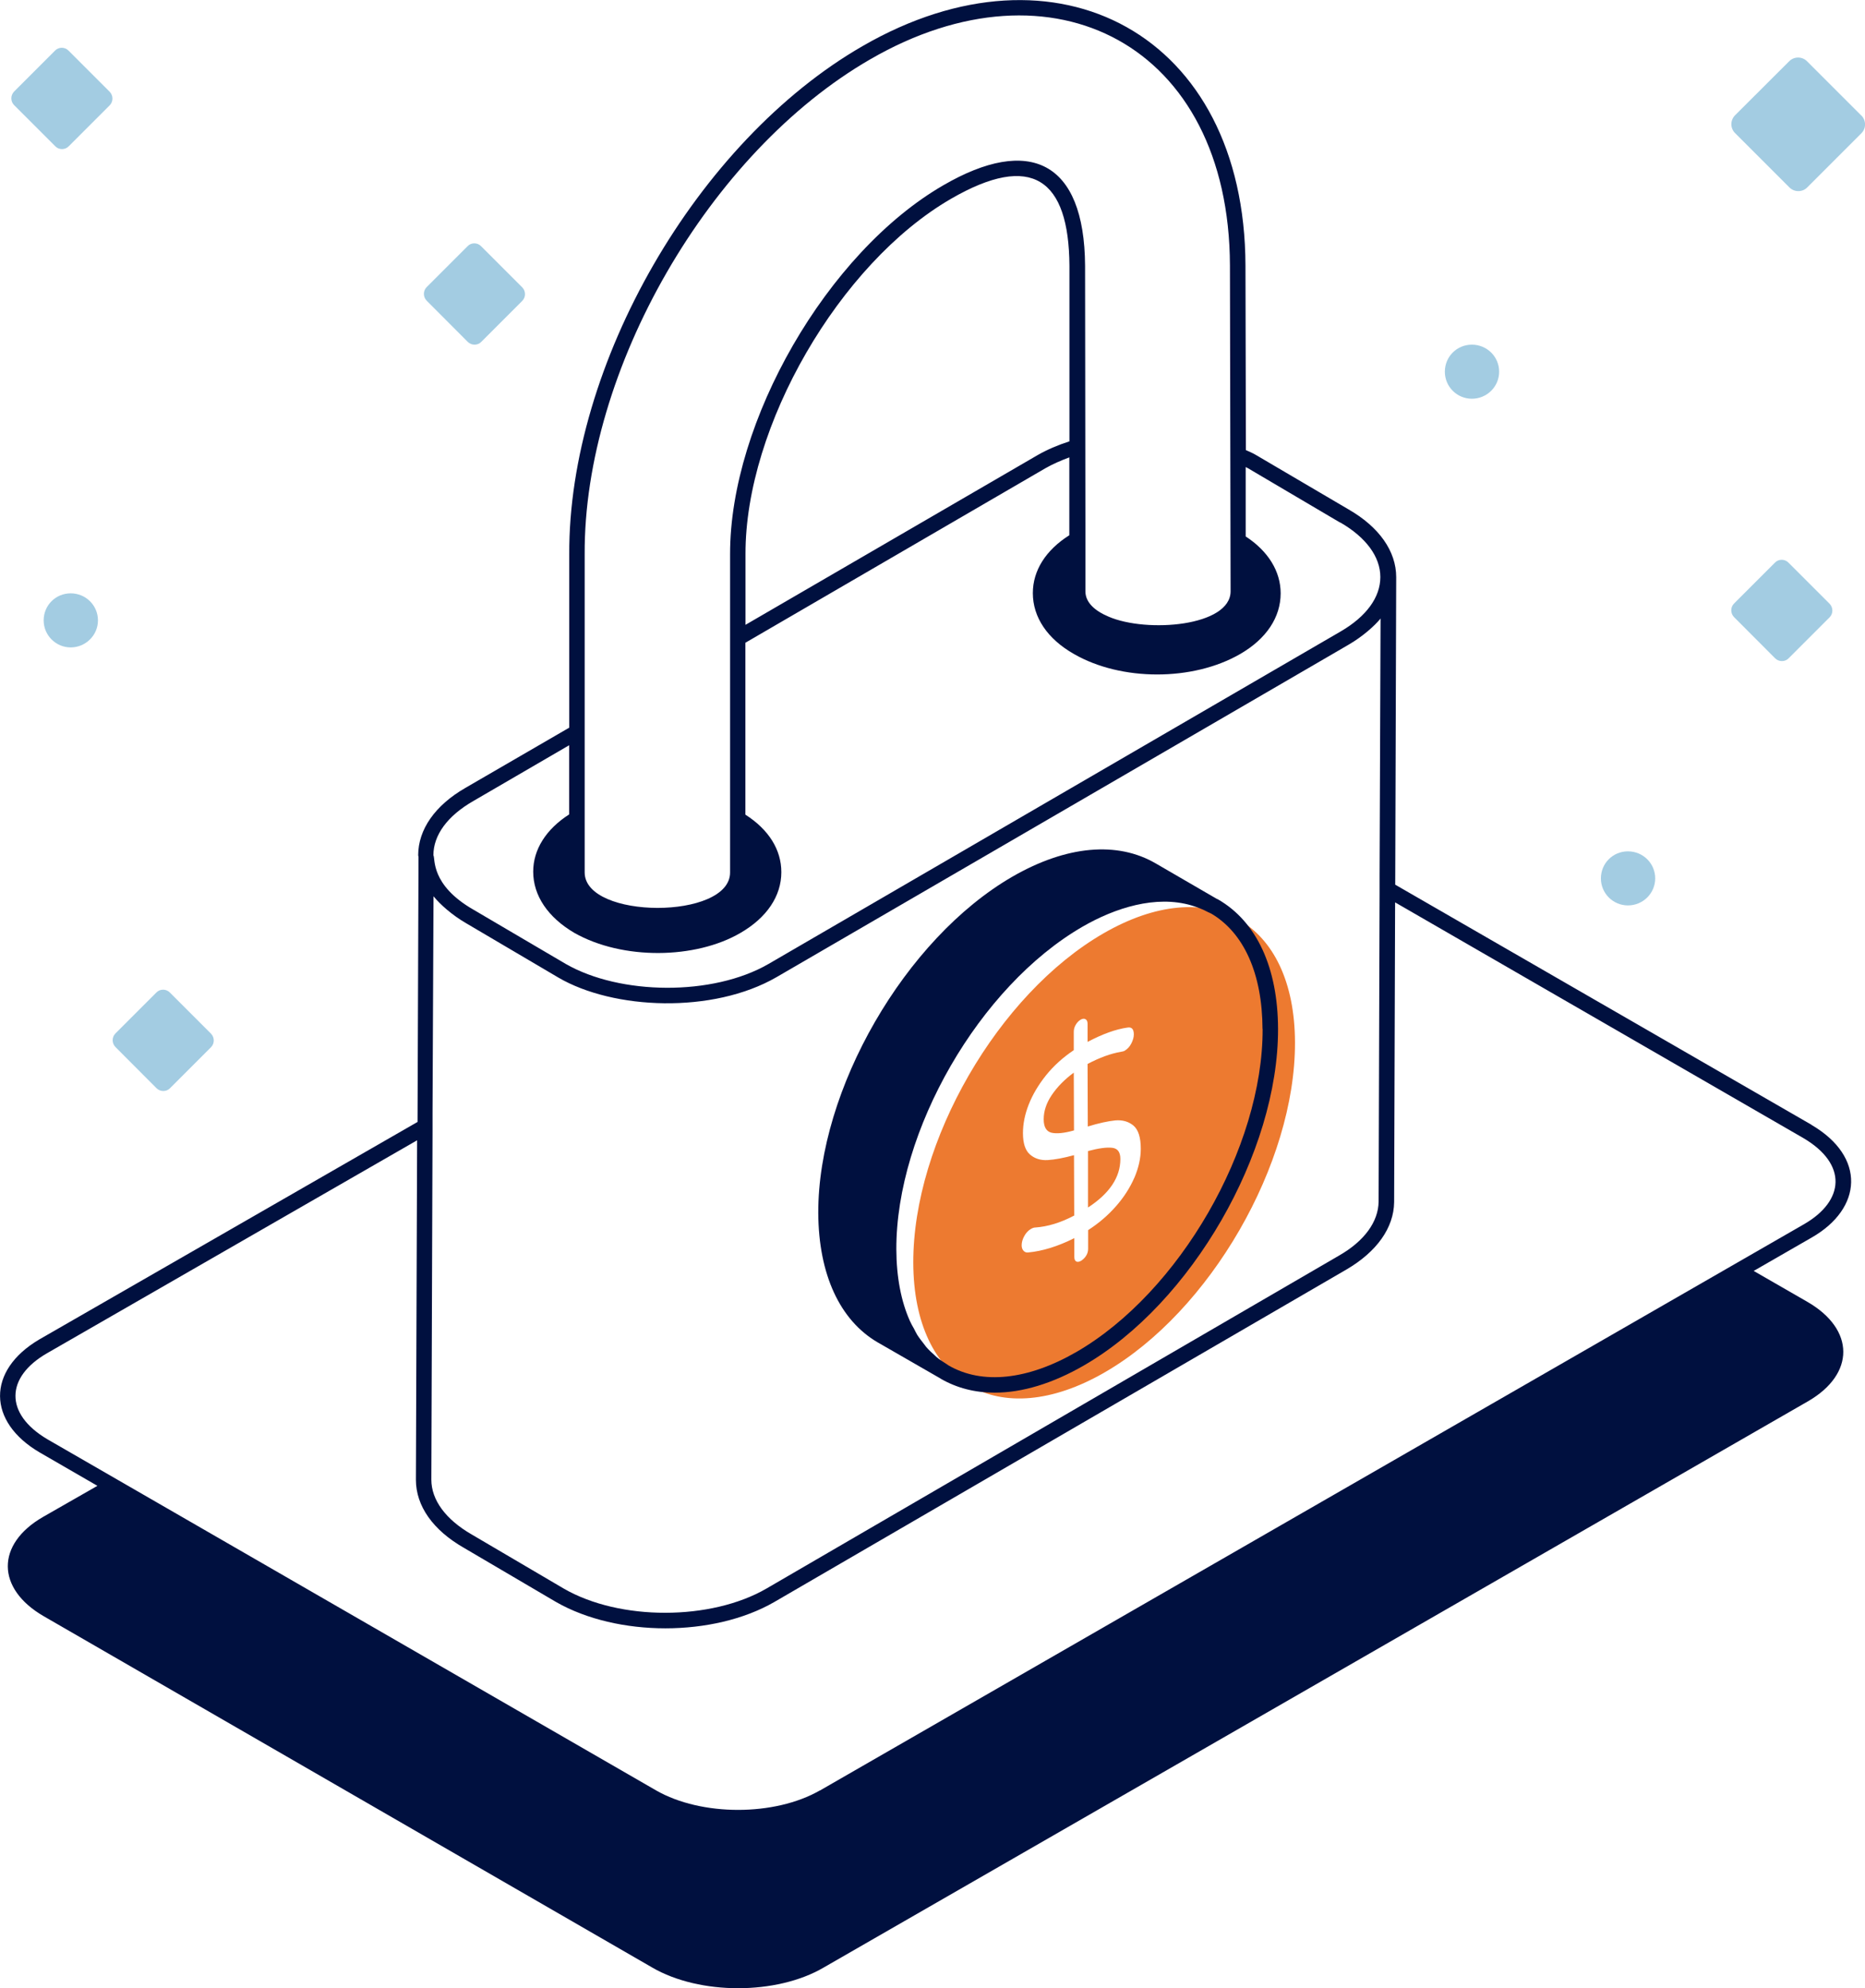<?xml version="1.0" encoding="UTF-8"?>
<svg id="_圖層_1" data-name="圖層 1" xmlns="http://www.w3.org/2000/svg" viewBox="0 0 171.74 183.08">
  <defs>
    <style>
      .cls-1 {
        fill: #00103f;
      }

      .cls-1, .cls-2, .cls-3 {
        stroke-width: 0px;
      }

      .cls-2 {
        fill: #a3cce2;
      }

      .cls-3 {
        fill: #ed7a30;
      }
    </style>
  </defs>
  <g id="Financial_Security" data-name="Financial Security">
    <g>
      <path class="cls-3" d="M101.62,85.95c-9.72,5.61-17.55,19.18-17.52,30.34.03,11.16,7.91,15.7,17.63,10.09,9.7-5.6,17.55-19.21,17.52-30.38s-7.93-15.65-17.63-10.05ZM104.46,108.45c-.4.92-.96,1.8-1.7,2.64-.74.84-1.59,1.57-2.56,2.19v1.72c0,.21-.05.42-.17.62-.12.2-.28.36-.47.48-.18.11-.33.13-.45.07-.12-.06-.18-.2-.18-.43v-1.72c-1.52.76-2.94,1.2-4.26,1.32-.17.02-.31-.04-.42-.16-.11-.12-.17-.29-.17-.5,0-.27.08-.56.24-.85.16-.29.37-.52.62-.66.14-.08.27-.13.4-.13,1.14-.08,2.33-.44,3.58-1.1l-.02-5.56c-.96.26-1.76.41-2.41.45-.65.04-1.2-.13-1.63-.5-.44-.37-.66-1.03-.66-1.98,0-.84.17-1.72.53-2.63.36-.92.89-1.81,1.59-2.69.71-.88,1.56-1.65,2.56-2.32v-1.69c0-.21.05-.42.17-.63.12-.21.27-.37.45-.48.18-.11.34-.12.46-.05.13.07.19.21.19.42v1.67c1.38-.73,2.6-1.17,3.67-1.32.39-.07.59.14.59.63,0,.26-.08.54-.23.83-.15.3-.36.52-.61.67-.08.05-.2.08-.34.1-.95.16-1.98.54-3.08,1.12l.02,5.76c1.01-.31,1.85-.49,2.52-.56.67-.06,1.23.1,1.68.47.45.38.68,1.09.68,2.14,0,.86-.2,1.75-.59,2.67Z"/>
      <g>
        <g>
          <path class="cls-3" d="M96.86,100.83c-.51.75-.75,1.5-.75,2.24,0,.71.24,1.12.71,1.24.47.11,1.16.05,2.08-.21l-.02-5.32c-.84.62-1.51,1.3-2.02,2.05Z"/>
          <path class="cls-3" d="M102.41,105.7c-.5-.06-1.24.04-2.22.3v5.2c1.99-1.3,2.98-2.79,2.98-4.47,0-.63-.25-.97-.75-1.03Z"/>
        </g>
        <g>
          <path class="cls-1" d="M166.81,103.58l-38.33-22.11.09-28.27v-.03s0,0,0,0c0,0,0-.01,0-.02,0-2.39-1.57-4.62-4.39-6.24l-8.49-4.99c-.29-.18-.63-.32-.96-.47l-.04-17c-.06-21.28-17.39-30.53-35.25-20.21-15.25,8.78-27.1,29.32-27.02,46.82v15.95l-9.55,5.54c-2.82,1.62-4.36,3.85-4.36,6.21,0,.06.03.11.03.17l-.09,24.39L3.6,123.36c-4.83,2.86-4.78,7.57.06,10.4l5.31,3.07-5,2.86c-4.36,2.51-4.33,6.61.06,9.15l56.03,32.35c4.36,2.54,11.46,2.54,15.79,0l90.65-52.15c4.33-2.51,4.33-6.61-.06-9.15l-4.95-2.85,5.35-3.08c4.66-2.67,5.01-7.42-.03-10.37ZM98.49,40.64c-1.06.34-2.05.76-2.94,1.27l-26.9,15.63v-6.51c-.03-11.77,8.64-26.76,18.92-32.72,7.46-4.32,10.86-1.82,10.91,6.16v16.18ZM53.84,51.06c-.09-17.01,11.48-37.05,26.3-45.6,16.78-9.72,33.05-1.32,33.12,18.98,0,.3.06,30.3.06,30.01,0,3.23-7.7,3.86-11.23,2.34-1.28-.54-2.14-1.31-2.14-2.34,0-.3,0-6.3,0-5.96l-.03-24.02c-.06-9.67-5.16-11.99-13.05-7.41-10.69,6.18-19.66,21.74-19.64,33.97v29.32c0,4.36-13.37,4.33-13.39,0v-29.3ZM43.58,73.77l8.83-5.14v6.37c-2.14,1.37-3.31,3.25-3.31,5.27,0,2.22,1.37,4.22,3.79,5.64,4.45,2.52,11.16,2.42,15.3,0,2.42-1.4,3.76-3.39,3.76-5.59,0-2.08-1.17-3.93-3.31-5.3v-15.83l27.61-16.06c.68-.39,1.44-.72,2.22-1.01v7.17c-2.17,1.37-3.36,3.25-3.36,5.33,0,2.22,1.34,4.22,3.79,5.61,4.34,2.5,10.93,2.52,15.3,0,2.42-1.4,3.73-3.39,3.73-5.59,0-2.02-1.14-3.88-3.22-5.24v-6.39c.07.04.15.08.23.12l8.46,4.99h.03c2.37,1.37,3.68,3.16,3.68,5.02s-1.28,3.62-3.62,4.99l-52.72,30.64c-5.15,2.98-13.67,2.87-18.67,0l-8.49-4.99c-4-2.29-3.51-4.74-3.7-5.02,0-1.85,1.28-3.61,3.65-4.98ZM39.93,82.55c.61.75,1.72,1.73,2.96,2.45l8.52,5.02c5.09,2.98,14.23,3.35,20.09-.03,1.8-1.04,53.06-30.83,52.72-30.64,1.25-.73,2.35-1.7,2.91-2.39l-.09,23.68v1.62l-.09,28.41c-.03,1.85-1.31,3.62-3.65,4.96l-52.72,30.66c-5.1,2.96-13.51,2.99-18.67,0l-8.49-4.99c-2.37-1.37-3.7-3.16-3.7-5.04l.11-32.09v-1.68l.09-19.95ZM75.5,164.88c-4.16,2.39-10.91,2.39-15.08,0L4.36,132.54c-3.97-2.35-3.85-5.72-.03-7.92l34.08-19.61-.11,31.26c0,2.42,1.57,4.64,4.42,6.27l8.49,4.99c5.65,3.23,14.49,3.23,20.09,0l52.72-30.64c2.76-1.62,4.33-3.82,4.36-6.18l.09-27.61,37.62,21.72c4.04,2.39,3.78,5.76.03,7.92l-90.62,52.15Z"/>
          <path class="cls-1" d="M80.86,123.64l5.75,3.31h0s0,0,0,0c.01,0,.03.02.04.03,1.48.85,3.14,1.27,4.94,1.27,2.54,0,5.34-.84,8.23-2.51,9.89-5.71,17.9-19.61,17.87-31-.02-5.64-1.98-9.87-5.52-11.91-.05-.03-.1-.04-.15-.07l-5.58-3.24c-3.56-2.08-8.25-1.65-13.21,1.21-9.89,5.72-17.91,19.62-17.88,30.97.03,5.65,1.98,9.89,5.49,11.93ZM116.27,94.75c.03,10.93-7.67,24.28-17.16,29.76-4.48,2.58-8.66,3.02-11.75,1.24-.07-.04-.13-.09-.19-.13-.32-.2-.64-.41-.93-.65-.06-.05-.12-.12-.18-.17-.27-.24-.54-.49-.78-.77-.06-.07-.11-.16-.18-.24-.22-.28-.44-.56-.64-.87-.11-.18-.2-.38-.3-.57-.13-.23-.26-.45-.37-.7-.81-1.81-1.24-4.04-1.25-6.6-.03-10.91,7.66-24.24,17.16-29.72,2.98-1.72,6.72-2.92,10.02-1.95.53.16,1.05.36,1.53.62.06.03.12.05.18.08l.04.03h0s0,0,0,0c0,0,.02,0,.03,0,3.05,1.78,4.74,5.56,4.76,10.65Z"/>
          <path class="cls-2" d="M164.09,60.88c.24,0,.46-.09.62-.26l3.77-3.77c.34-.34.34-.9,0-1.25l-3.79-3.79c-.17-.17-.39-.26-.62-.26s-.46.09-.62.26l-3.77,3.77c-.34.34-.34.9,0,1.25l3.78,3.79c.17.17.39.26.63.26Z"/>
          <path class="cls-2" d="M43.07,31.48c.17.17.39.26.63.26s.46-.09.62-.26l3.77-3.77c.34-.34.34-.9,0-1.25l-3.79-3.79c-.17-.17-.39-.26-.62-.26s-.46.09-.62.26l-3.77,3.77c-.34.34-.34.9,0,1.25l3.78,3.79Z"/>
          <path class="cls-2" d="M10.63,96.42l3.78,3.79c.17.17.39.26.63.26s.46-.09.62-.26l3.77-3.77c.34-.34.34-.9,0-1.25l-3.79-3.79c-.17-.17-.39-.26-.62-.26s-.46.09-.62.26l-3.77,3.77c-.34.34-.34.9,0,1.25Z"/>
          <path class="cls-2" d="M5.09,13.47c.16.17.39.26.62.26s.46-.09.62-.26l3.77-3.77c.34-.34.34-.9,0-1.25l-3.79-3.79c-.17-.17-.39-.26-.62-.26s-.46.09-.62.26l-3.77,3.77c-.34.35-.34.91,0,1.25l3.79,3.79Z"/>
          <path class="cls-2" d="M4.02,57.13c0,1.37,1.12,2.49,2.49,2.49s2.51-1.11,2.51-2.49-1.12-2.49-2.51-2.49-2.49,1.11-2.49,2.49Z"/>
          <path class="cls-2" d="M135.54,36.72c1.38,0,2.51-1.11,2.51-2.49s-1.12-2.49-2.51-2.49-2.49,1.11-2.49,2.49,1.12,2.49,2.49,2.49Z"/>
          <path class="cls-2" d="M149.91,83.38c1.38,0,2.51-1.11,2.51-2.49s-1.12-2.49-2.51-2.49-2.49,1.11-2.49,2.49,1.12,2.49,2.49,2.49Z"/>
          <path class="cls-2" d="M171.4,10.64l-5-5c-.22-.22-.51-.34-.82-.34s-.6.12-.82.34l-4.98,4.97c-.46.46-.46,1.2,0,1.65l5,5c.22.22.51.34.82.34s.61-.12.82-.34l4.98-4.98c.46-.45.46-1.19,0-1.65Z"/>
        </g>
      </g>
    </g>
  </g>
</svg>